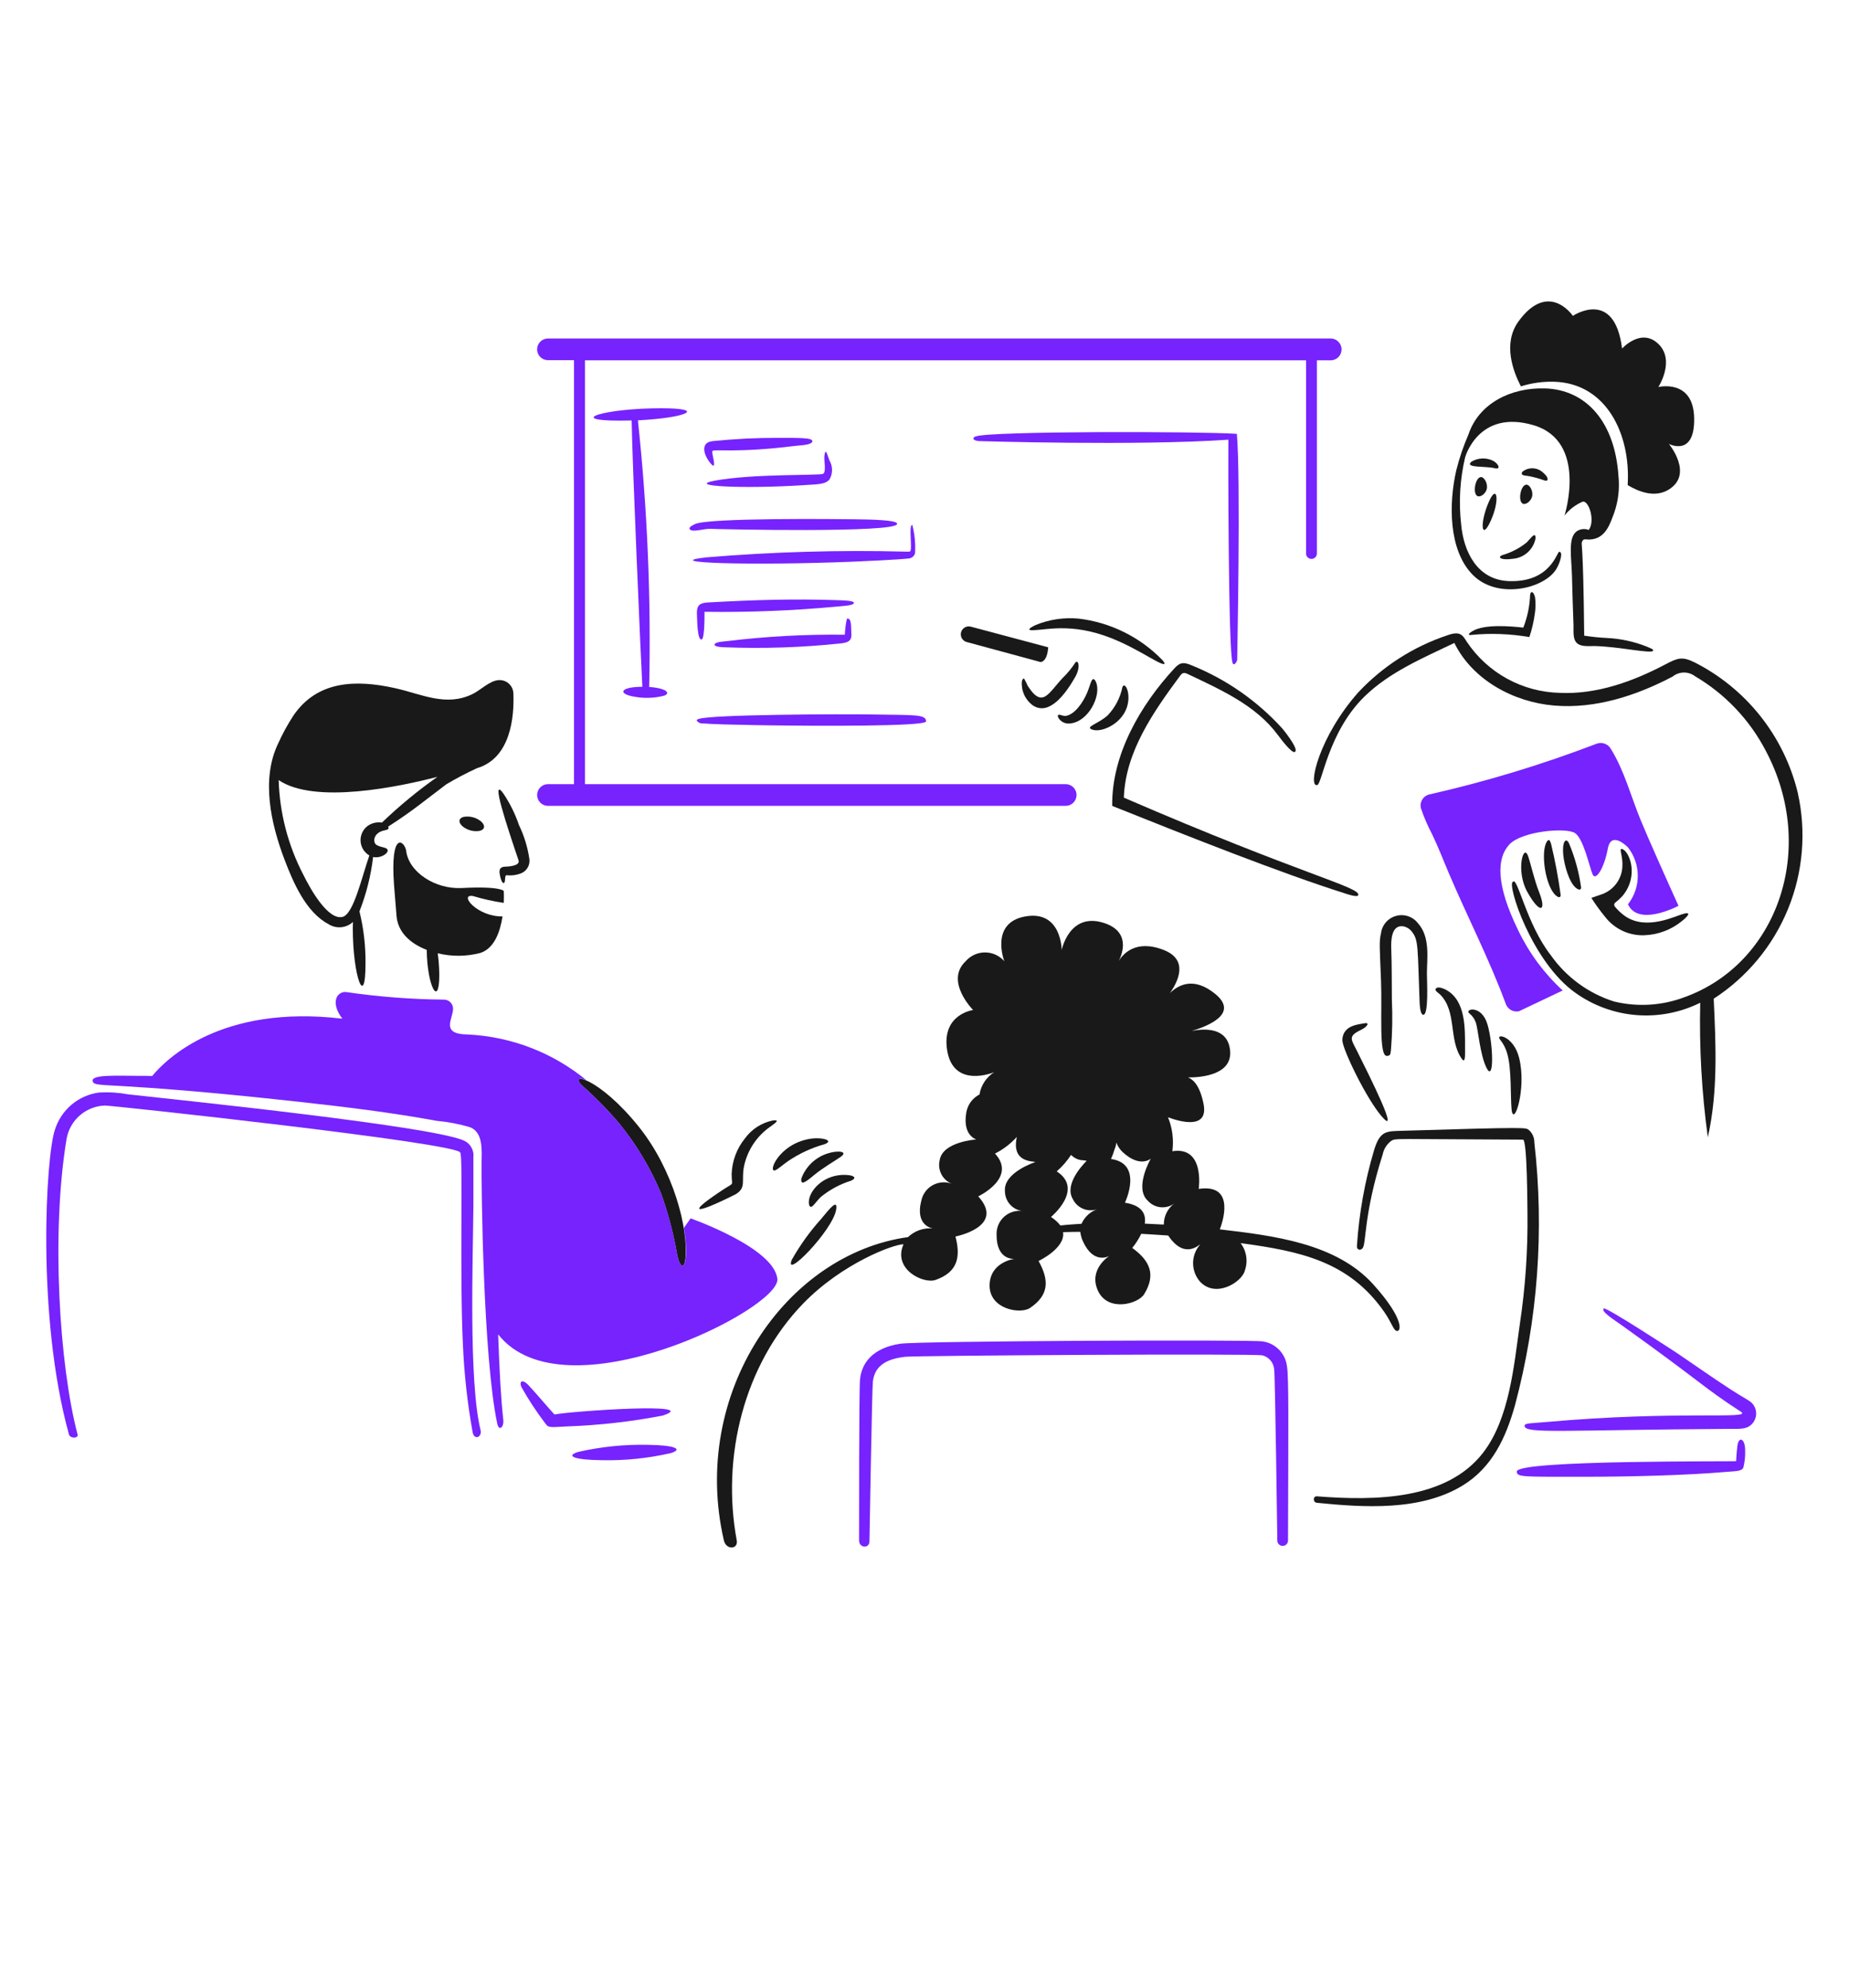 <svg fill="none" height="344" viewBox="0 0 320 344" width="320" xmlns="http://www.w3.org/2000/svg"><path d="m81.928 208.64v-8.344c.062-.537-.031-1.08-.268-1.565-.238-.486-.61-.892-1.072-1.171-4.024-2.519-50.819-7.312-58.4-8.16-1.654-.307-3.338-.414-5.018-.32-1.764.229-3.425.96-4.785 2.106s-2.362 2.659-2.887 4.359c-1.542 4.48-3.224 32.184 2.414 52.64.133.8 1.635.8 1.528.135-3.171-11.954-4.626-34.983-1.904-51.296.292-1.561 1.108-2.976 2.313-4.01 1.205-1.034 2.727-1.626 4.314-1.677.899-.046 61.49 6.509 61.49 8.16.504.101-.117 21.266.456 33.08.212 5.139.777 10.257 1.691 15.319.27 1.42 1.674.835 1.368-.404-2.088-8.452-1.302-29.945-1.24-38.852z" fill="#7623fe"/><path d="m114.72 244.987c6.992-2.331-15.547-.781-18.753-.187-.131-.066-3.96-4.531-4.32-4.856-1.181-1.395-1.877-.939-1.395.134 1.244 2.215 2.643 4.34 4.186 6.359.536.752 1.005.544 3.84.428 5.521-.201 11.019-.829 16.443-1.878z" fill="#7623fe"/><path d="m112.138 250.057c-4.069-.091-8.133.324-12.099 1.234-2.282.725-.511 1.369 3.969 1.422 4.078.098 8.152-.317 12.127-1.233 2.225-.728.428-1.368-3.997-1.423z" fill="#7623fe"/><path d="m262.778 161.069c-3.935-8.026-3.748-12.524-1.583-14.89s9.931-3.011 11.402-1.986c1.47 1.026 2.441 5.688 3.005 7.082.563 1.394 2.067-1.154 2.656-4.398.588-3.245 3.488-.216 3.488-.216 1.1 1.405 1.699 3.138 1.699 4.923s-.599 3.518-1.699 4.923c1.609 3.461 7.028 1.12 8.747.269-2.067-4.562-5.208-11.589-6.547-14.837-1.693-4.102-2.826-8.597-5.205-12.394-.243-.397-.617-.698-1.058-.85-.44-.152-.92-.145-1.357.018-9.419 3.609-19.083 6.541-28.92 8.773-.261.056-.508.165-.726.32-.217.156-.401.354-.539.582-.138.229-.229.483-.265.748s-.018.534.054.792c.516 1.524 1.153 3.003 1.905 4.425 1.055 2.17 1.92 4.456 2.871 6.682 3.227 7.6 7.04 14.976 9.899 22.72.162.451.483.828.903 1.06s.91.303 1.378.201l7.565-3.595c-3.19-2.934-5.794-6.447-7.673-10.352z" fill="#7623fe"/><path d="m110.581 195.04c-6.826-8.526-12.39-9.677-9.819-7.138 2.289 2.029 4.432 4.217 6.413 6.548 2.959 3.642 5.38 7.689 7.19 12.019 1.278 3.518 2.229 7.146 2.843 10.838.551 2.325 1.259 2.144 1.423.563.537-5.244-2.103-15.409-8.05-22.83z" fill="#191919"/><path d="m119.52 210.862-1.153 1.635c1.059 6.496-.348 8.292-1.154 4.8-.602-3.694-1.554-7.323-2.843-10.838-1.811-4.329-4.233-8.376-7.191-12.019-1.984-2.328-4.127-4.515-6.412-6.547-.944-.933-.858-1.583.724-.938-5.812-4.78-13.013-7.556-20.531-7.915-4.883-.059-2.494-2.736-2.549-4.535-.021-.415-.205-.805-.511-1.086s-.711-.43-1.126-.416c-5.603-.053-11.196-.484-16.741-1.288-.369-.072-.751-.012-1.08.17s-.583.473-.719.824c-.605 1.684 1.021 3.595 1.021 3.595-21.006-2.496-30.531 7.029-32.918 9.92-.779-.027-1.53-.027-2.227-.027-3.917 0-8.541-.292-8.048.992.44 1.147 2.474-.16 35.84 3.52 7.648.843 15.771 1.822 23.662 3.273 1.974.174 3.925.549 5.822 1.12 2.251.919 1.981 4 1.958 5.955-.048 4.397.269 33.791 2.71 45.314.301 1.426 1.194.64 1.045-.67-.41-3.645-.67-8.613-.885-14.756 11.376 14.434 48.792-4.345 48.32-9.579-.488-5.406-15.016-10.504-15.016-10.504z" fill="#7623fe"/><path d="m142.131 210.943c-1.955 2.166-3.664 4.541-5.097 7.083-1.44 3.632 7.115-5.098 7.68-8.693.305-2.019-1.28.034-2.583 1.61z" fill="#191919"/><path d="m128.931 197.017c-1.42 1.752-2.23 3.918-2.307 6.172 0 2.142.518 1.409-1.154 2.494-6.497 4.218-5.896 4.88 1.826 1.021 1.949-1.171.952-2.328 1.475-4.883.605-2.845 2.3-5.34 4.722-6.949 1.11-.8 1.262-1.063.294-.96-1.95.39-3.683 1.499-4.856 3.105z" fill="#191919"/><path d="m140.038 197.12c-5.4.974-7.284 6.08-5.795 5.393.403-.188 1.051-.771 2.066-1.502 1.949-1.339 4.107-2.345 6.385-2.978 1.773-.643-.454-1.304-2.656-.913z" fill="#191919"/><path d="m143.258 199.621c-1.04.324-1.991.881-2.782 1.63-.79.749-1.399 1.669-1.778 2.69-.189 1.262.63.74 2.118-.509 1.517-1.28 3.68-2.507 4.723-3.247 1.316-.94-.606-1.116-2.281-.564z" fill="#191919"/><path d="m144.922 203.431c-3.162.542-5.071 3.118-4.936 4.8.052.67.348.752.64.51.291-.241.67-.8 1.368-1.529 1.565-1.297 3.37-2.272 5.312-2.871 1.6-.761-.599-1.217-2.384-.91z" fill="#191919"/><path d="m222.912 266.584c.005.125-.015.249-.059.366s-.112.224-.198.314c-.087.09-.19.162-.305.211s-.239.074-.364.074-.248-.025-.363-.074-.219-.121-.305-.211c-.087-.09-.154-.197-.198-.314s-.065-.241-.059-.366c0-.16-.381-28.457-.538-29.485-.022-.58-.23-1.137-.591-1.591-.362-.453-.86-.779-1.42-.93-1.272-.343-60.085.029-61.867.241-2.944.351-5.226 1.346-5.58 4.266-.142 1.166-.588 27.371-.59 27.52.134 1.448-1.797 1.395-1.798 0 0-2.378-.016-25.898.16-27.821.278-3.009 2.324-5.521 6.976-6.224 3.12-.48 60.752-.739 62.697-.403 1.07.147 2.061.642 2.822 1.408s1.249 1.76 1.389 2.83c.344 1.853.248 10.165.191 30.189z" fill="#7623fe"/><path d="m301.28 244.32c2.192 1.413-10.653-.272-33.776 1.797-2.658.239-3.68.16-3.65.671.066 1.398 6.515.697 35.333.51 1.784-.011 3.064.139 3.971-.8.252-.249.45-.546.583-.875.133-.328.198-.679.19-1.033-.007-.354-.087-.703-.233-1.025-.147-.322-.358-.611-.62-.849-.649-.535-1.565-.951-3.488-2.2-3.451-2.24-6.63-4.501-9.47-6.413-.37-.248-12.199-7.967-12.555-7.645-.567.507 1.648 1.861 3.244 3.005 13.7 9.798 14.101 10.752 20.471 14.857z" fill="#7623fe"/><path d="m274.288 255.584c7.991 0 17.731-.262 24.306-.83 1.769-.16 2.749-.071 3.112-.725.257-.999.365-2.029.32-3.059 0-1.986-1.12-2.496-1.343-.724-.185 1.46-.214 2.824-.214 2.629-.054.109-37.962-.238-37.962 1.797.004.994.861.912 11.781.912z" fill="#7623fe"/><path d="m91.613 148.64c-.299-2.029-.905-4.001-1.797-5.848-.648-1.905-1.541-3.717-2.656-5.392-2.443-3.458.669 5.838 2.576 11.481.344 1.021-1.826 1.095-2.389 1.12-1.154.069-.938.994-.75 1.826.054.187.269 1.053.59.992.378-.072.053-1.389.509-1.341.857.089 1.723-.03 2.523-.349.476-.201.871-.555 1.124-1.005.252-.451.347-.973.27-1.484z" fill="#191919"/><path d="m79.917 153.691c-4.614.24-9.229-2.765-9.632-6.52-.402-1.797-2.763-3.299-2.093 5.982l.43 5.312c.214 2.925 2.44 4.856 5.23 5.93.069 6.328 2.174 10.106 2.174 4.32-.01-1.247-.1-2.492-.269-3.728 2.417.591 4.943.572 7.35-.054 2.469-.778 3.461-3.728 3.864-6.332-4.397.09-7.659-3.94-5.098-3.52 1.739.525 3.514.92 5.312 1.181.053-1.233 0-2.065 0-2.065s-.538-.858-7.27-.506z" fill="#191919"/><path d="m80.238 141.376c-.888.229-.96.96-.187 1.637.414.34.898.585 1.417.72.519.134 1.061.154 1.588.058.885-.242.96-.96.187-1.637-.416-.336-.9-.58-1.418-.714-.518-.134-1.059-.156-1.587-.064z" fill="#191919"/><path d="m77.234 135.743c1.72-1.023 3.494-1.955 5.312-2.791 5.848-1.744 6.466-8.88 6.304-12.96-.013-.323-.092-.641-.231-.933s-.337-.552-.58-.765c-.243-.214-.527-.375-.835-.475s-.633-.136-.955-.107c-1.53.127-3.082 1.723-4.427 2.387-4.603 2.276-8.827.034-13.414-.992-6.99-1.564-13.525-1.238-17.6 4.695-1.033 1.579-1.94 3.237-2.71 4.96-2.898 6.117-1.256 13.705 1.154 20.041 1.48 3.888 3.693 9.087 7.594 11.133.647.419 1.416.609 2.183.542.768-.068 1.491-.391 2.055-.916 0 .32-.027.697-.027 1.072 0 8.448 2.2 14.105 2.2 6.171.035-3.055-.317-6.102-1.046-9.069 1.185-3.025 1.979-6.189 2.363-9.416 1.498.346 3.2-1.009 2.253-1.502-.352-.183-1.12-.269-1.448-.48-.976-.293-.883-2.186 1.072-2.602.618-.131.96-.241.725-.67 4.266-2.746 6.267-4.466 10.061-7.323zm-13.554 7.163c-.417.298-.753.696-.976 1.157-.224.462-.328.972-.304 1.484s.176 1.01.442 1.448c.266.438.637.803 1.08 1.061-1.317 3.763-2.72 10.125-4.614 10.624-2.528.669-5.6-4.83-6.76-7.189-2.672-5.094-4.15-10.73-4.32-16.48 6.224 4.24 20.872 1.154 27.472-.563-3.394 2.393-6.604 5.039-9.6 7.915-.846-.133-1.711.061-2.419.543z" fill="#191919"/><path d="m147.443 97.218c1.693-.067 8.175-.362 9.874-.565.241-.032.467-.132.653-.289.185-.157.322-.363.393-.596.104-1.66-.058-3.327-.48-4.936-.56.066-.147 2.768-.241 4.16-.034.498-.093.514-.832.48-11.537-.299-23.082.033-34.583.992-8.467.966 7.813 1.442 25.216.754z" fill="#7623fe"/><path d="m119.408 91.637c.488.531 2.414-.16 3.541-.107 1.62.067 32.345.752 32.302-.859.187-.698-4.91-.771-7.405-.8-2.944-.038-24.79-.278-27.499.8-.347.189-1.307.56-.939.966z" fill="#7623fe"/><path d="m114.445 70.657c-9.874 0-16.568 2.142-7.245 2.142.698 0 1.421-.027 2.118-.027.063 6.126 1.61 41.773 1.852 46.092-3.84 0-4.354 1.227-1.368 1.716 1.718.32 3.486.256 5.177-.187 1.023-.424.381-1.077-1.448-1.368-.374-.061-.777-.107-1.181-.134.341-15.407-.31-30.82-1.95-46.143 8.678-.448 11.87-2.091 4.045-2.091z" fill="#7623fe"/><path d="m122.466 104.272c-1.396.079-1.903.538-1.852 1.933.058 1.528.082 4.48.78 4.48.508 0 .536-3.192.536-4.8 7.683.109 15.368-.196 23.019-.913.96-.101 2.843-.16 2.843-.64 0-.376-1.797-.426-2.709-.456-7.705-.269-14.555-.053-22.617.396z" fill="#7623fe"/><path d="m146.209 109.853c-6.795-.087-13.589.281-20.336 1.1-.403.052-1.952.111-2.172.509-.287.515 1.368.543 1.716.563 6.688.262 13.385.039 20.04-.665 1.671-.141 1.967-.731 1.879-1.771-.074-.885.107-2.548-.671-2.548-.23-.038-.456 2.495-.456 2.812z" fill="#7623fe"/><path d="m214.058 75.084c-6.578-.438-42.898-.496-45.232.456-.669.274-.376.725.563.8.16 0 27.384.85 43.2-.242-.034 1.582-.029 36.691.725 38.634.257.664.8-.296.8-.538-.002-.155.63-31.549-.056-39.11z" fill="#7623fe"/><path d="m121.366 125.199c1.485 0-.344.129 9.229.296 10.891.187 29.672.241 29.672-.64 0-1.288-2.038-1.069-9.792-1.207-4.038-.072-27.637-.021-29.619.8-.723.215.242.751.51.751z" fill="#7623fe"/><path d="m142.427 82.005c-.32.32-12.093-.051-18.701 1.181-5.291.987 5.267 1.44 15.4.778 2.427-.16 3.76-.112 4.455-1.019.282-.506.426-1.077.417-1.657-.01-.579-.172-1.146-.472-1.642-.32-.851-.667-2.387-.859-.672-.078.707.373 2.787-.24 3.032z" fill="#7623fe"/><path d="m134.485 75.781c-3.718-.004-7.434.184-11.133.563-2.55.264-1.28 3.059-.027 4.213.697.334-.218-2.114-.027-2.496.19-.382 4.105.387 14.273-.885 1.047-.131 2.978-.134 3.031-.832-.028-.592-2.223-.563-6.117-.563z" fill="#7623fe"/><path d="m230.317 58.584h-135.483c-.498 0-.976.198-1.328.55-.352.352-.55.83-.55 1.328s.198.976.55 1.328c.352.352.83.55 1.328.55h4.507v73.374h-4.507c-.498 0-.976.198-1.328.55-.352.353-.55.83-.55 1.329 0 .498.198.976.55 1.328.352.352.83.55 1.328.55h89.6c.499 0 .976-.198 1.329-.55.352-.352.55-.83.55-1.328 0-.499-.198-.976-.55-1.329-.353-.352-.83-.55-1.329-.55h-83.2v-73.349h124.8v33.429c0 .249.099.488.276.664.176.176.415.275.664.275s.488-.099.664-.275.275-.415.275-.664v-33.429h2.361c.502.004.985-.192 1.342-.544s.56-.832.563-1.333c.004-.502-.192-.984-.544-1.341s-.832-.56-1.333-.564z" fill="#7623fe"/><g fill="#191919"><path d="m266.373 154.414c-.856-2.142-1.44-4.901-1.904-6.224-.824-2.373-2.152 2.56-.16 6.144 2.211 3.991 3.406 3.435 2.064.08z"/><path d="m270.102 154.925c-.401-2.987-.957-5.951-1.664-8.88-.195-.669-.401-.859-.697-.43-1.187 1.728-.296 7.868 1.557 9.39.56.461.782.269.804-.08z"/><path d="m272.838 153.744c.517.366.78.242.8-.134-.363-2.629-1.066-5.199-2.092-7.647-.536-1.141-1.236-.264-.992 2.067.166 1.6.982 4.789 2.284 5.714z"/><path d="m279.52 156.238c.451-.35.873-.735 1.262-1.153 2.984-3.547 1.152-7.971-.134-8.16-.464 0 .23 1.221.134 3.005-.039 1.063-.395 2.091-1.022 2.952-.627.86-1.497 1.513-2.498 1.876-.617.212-1.233.431-1.851.64.735 1.158 1.542 2.269 2.415 3.327.797 1.021 1.826 1.838 3.002 2.384s2.464.805 3.759.755c2.384-.089 4.674-.956 6.519-2.469 1.44-1.157 1.34-1.582.241-1.233-1.35.329-6.361 2.963-10.088.401-.67-.472-1.272-1.033-1.79-1.669-.077-.095-.114-.216-.105-.338.01-.122.065-.235.156-.318z"/><path d="m194.501 138.049c.27-7.921 5.081-14.8 9.712-21.061.403-.544.661-.657 1.313-.348 5.74 2.72 11.82 5.428 15.588 10.516.856 1.157 2.683 3.488 3.04 2.925.51-.403-1.264-2.841-2.253-4.024-4.304-4.735-9.615-8.445-15.543-10.857-1.684-.765-2.264-.436-3.139.508-5.84 6.312-10.865 14.944-10.731 23.772 13.478 5.398 29.386 11.694 40.082 15.076.32.103 2.323.828 2.494.376.52-1.369-9.562-3.475-40.563-16.883z"/><path d="m178.832 109.075c2.72-.11 7.382-1.427 14.889 1.958 2.738 1.234 5.018 2.656 6.44 3.407 1.423.75 1.698.611 1.047-.16-3.87-4.012-9.008-6.561-14.543-7.218-2.52-.235-5.06.142-7.403 1.101-1.395.645-1.422.957-.43.912z"/><path d="m186.08 117.177c1.054-1.857.461-3.248-.054-2.388-.595.905-1.288 1.742-2.066 2.496-2.517 2.649-3.52 5.44-6.09 1.42-.184-.421-.39-.833-.617-1.233-.107-.107-.287 0-.403.456-.068.799.072 1.601.406 2.33s.85 1.359 1.499 1.83c2.831 1.859 5.653-1.976 7.325-4.911z"/><path d="m189.698 118.09c-.272-.669-.564-.67-.751-.32-.214.349-.377 1.099-.8 2.118-.648 1.548-2.107 3.82-3.757 4.024-.497.063-1.625-.686-1.233.296.209.363.525.653.904.83s.803.234 1.216.162c3.113-.331 5.355-4.824 4.421-7.11z"/><path d="m195.009 122.462c.818-2.4-.312-4.592-.75-3.568-.375 1.856-1.269 3.567-2.576 4.936-1.709 1.499-3.88 1.939-2.736 2.414 1.56.65 5.072-.867 6.062-3.782z"/><path d="m254.837 99.443c4.299 4.423 12.568 2.443 14.56-1.046.64-1.106 1.153-2.898.456-2.898-.424 0-1.472 5.336-8.719 5.071-5.419-.197-7.84-5.01-8.264-9.872-.434-3.866-.198-7.778.698-11.563 0 0 2.307-8.344 11.805-5.554 9.497 2.79 5.392 15.642 5.392 15.642.826-1.039 1.894-1.86 3.112-2.389 1.097-.32 2.251 3.36 1.073 4.883-.347-.137-.724-.184-1.094-.137-.371.047-.723.187-1.026.406-1.489 1.138-.862 4.493-.777 7.592.081 2.924.152 5.849.268 8.585.042.96-.18 2.381.564 3.112s2.172.514 3.112.536c4.387.109 10.003 1.44 10.115.778-.027-.267-.266-.303-1.154-.698-2.185-.861-4.496-1.36-6.841-1.475-1.321-.066-2.638-.2-3.944-.402-.17-17.254-.589-15.606-.376-16.232.212-.626.59-.394 1.208-.402 2.977-.04 3.708-2.976 4.372-4.669.701-2.032.947-4.193.724-6.331-.621-9.365-5.58-14.936-12.716-15.158-5.876-.182-11.456 2.576-13.254 8-.864 1.987-1.563 4.042-2.091 6.144-1.333 5.795-1.36 13.802 2.797 18.077z"/><path d="m254.917 109.183c-.968.557-.83.8-.24.697 3.337-.317 6.702-.19 10.006.376.452-1.353.773-2.746.96-4.16.131-.898.14-1.81.026-2.71-.267-1.074-.75-1.154-.858-.456-.065 1.95-.464 3.874-1.18 5.688-2.325-.258-6.68-.605-8.714.565z"/><path d="m311.123 137.165c-1.172-4.825-3.376-9.338-6.46-13.229-3.085-3.89-6.977-7.066-11.407-9.307-2.151-1.062-2.949-.741-5.018.349-5.662 2.979-11.885 5.23-18.27 4.936-3.202-.071-6.339-.912-9.145-2.453-2.807-1.541-5.201-3.737-6.978-6.4-.757-1.246-1.232-1.877-3.381-1.101-5.861 1.959-11.143 5.342-15.373 9.847-6.816 7.68-8.773 16.364-7.163 16.07.859.053 1.856-9.091 8.182-15.293 4.349-4.262 10.115-6.68 15.587-9.309 3.14 6.386 10.223 10.248 17.306 10.839 7.083.59 14.149-1.693 20.469-5.018.548-.444 1.23-.692 1.936-.701.706-.01 1.395.219 1.955.648 5.208 3.07 9.448 7.541 12.237 12.904 9.021 17.01 1.973 36.8-13.978 42.604-3.922 1.498-8.207 1.77-12.288.779-4.443-1.405-8.299-4.234-10.973-8.05-4.16-5.312-5.76-13.681-6.518-12.662-1.128.187 3.17 13.835 10.838 19.235 3.106 2.207 6.753 3.53 10.551 3.828 3.799.297 7.607-.441 11.019-2.137-.179 7.785.26 15.572 1.315 23.287 1.77-7.84 1.394-15.964 1.019-23.984 5.782-3.748 10.275-9.177 12.874-15.558 2.6-6.38 3.181-13.404 1.664-20.124z"/><path d="m265.12 86.056c.32-.96-.349-2.173-.939-2.173-1.024 0-1.538 2.912-.616 3.299.501.216 1.306-.402 1.555-1.126z"/><path d="m256.339 82.567c-1.024-.024-1.539 2.912-.616 3.301.509.214 1.32-.4 1.556-1.12.304-.944-.375-2.166-.94-2.181z"/><path d="m267.018 81.76c-.477-.434-1.092-.685-1.736-.71s-1.276.179-1.784.575c-.48.659.409.691.96.752.968.175 1.92.435 2.843.778.713.229.824-.49-.283-1.395z"/><path d="m258.24 79.671c-.575-.25-1.201-.359-1.827-.317-.626.042-1.232.234-1.768.559-1.261 1.141 2.582.688 4.16 1.154 1.065.165.406-.982-.565-1.395z"/><path d="m257.949 90.24c1.699-3.67 1.139-6.664-.295-3.36-1.585 3.67-1.291 6.787.295 3.36z"/><path d="m261.84 96.707c.958-.08 1.863-.476 2.572-1.125.709-.649 1.183-1.515 1.348-2.462-.03-1.194-.8.01-1.557.778-1.24.991-2.661 1.73-4.185 2.174-.96.363-.269.947 1.822.635z"/><path d="m268.976 66.069c9.018.256 13.28 9.067 12.717 17.894 2.038 1.208 4.773 2.224 7.136.752 4.32-2.69 0-7.888 0-7.888s4.507 2.362 4.373-4.48c-.135-6.842-6.197-5.366-6.197-5.366s2.977-4.587 0-7.458c-2.978-2.87-6.279.8-6.279.8-1.315-10.517-8.504-5.661-8.504-5.661-1.985-2.603-5.587-4.35-9.44.992-2.766 3.84-.857 8.72.431 11.214 1.863-.585 3.811-.855 5.763-.8z"/><path d="m181.408 112.026-13.387-3.568c-.175-.048-.357-.061-.536-.038s-.353.081-.509.17c-.157.09-.295.21-.406.353s-.192.306-.24.48c-.047.175-.06.357-.037.536.022.179.08.353.17.51.09.156.209.294.352.405s.307.192.481.24l12.771 3.461s1.154.107 1.341-2.549z"/><path d="m239.571 227.065c1.288 1.852 1.559 3.104 2.12 3.274.813.245 1.448-1.981-4.024-8.048-6.428-7.128-17.248-8.429-26.56-9.525.402-1.019 2.871-7.968-3.649-7.001 0 0 1.101-7.432-4.56-6.52.262-1.991.003-4.015-.752-5.876 2.227.832 7.04 2.124 6.144-2.334-.629-3.136-1.77-4.211-2.683-4.56 2.548 0 7.776-.536 7.27-4.776-.459-3.862-4.291-3.73-6.626-3.274 2.978-.884 8.21-3.059 4.024-6.438-3.755-3.04-6.411-1.475-7.806-.107 1.421-2.013 3.277-5.752-1.046-7.458-4.932-1.945-7.138.8-7.781 1.851.617-1.235 2.094-5.155-2.791-6.6-5.819-1.721-7.108 4.749-7.108 4.749s0-6.896-6.252-5.822c-6.251 1.073-3.68 7.753-3.68 7.753-.416-.476-.929-.858-1.505-1.12-.577-.261-1.202-.397-1.835-.397-.632 0-1.258.136-1.834.397-.576.262-1.089.644-1.506 1.12-3.68 3.461 1.28 8.452 1.28 8.452s-5.43.699-4.507 6.867c1.034 6.897 8.16 3.891 8.16 3.891-.673.427-1.249.992-1.688 1.658s-.733 1.417-.861 2.204c-.597.305-1.114.745-1.51 1.285-.396.541-.659 1.167-.77 1.827-.696 4.026 1.744 4.669 1.744 4.669s-5.892.37-6.358 3.621c-.195.842-.073 1.726.342 2.483.416.758 1.096 1.335 1.911 1.623-.539-.226-1.122-.33-1.706-.305-.584.026-1.155.18-1.673.451-.517.272-.969.654-1.322 1.12-.352.467-.598 1.005-.718 1.577-1.154 4.427 1.985 4.829 1.985 4.829-.781-.07-1.568.027-2.309.287-.74.259-1.417.673-1.984 1.215-21.195 2.944-37.726 27.056-31.872 52.48.396 1.718 2.52 1.584 2.228 0-2.669-14.378 1.208-30.4 11.536-41.021 6.729-6.923 15.582-10.221 17.331-10.221-1.92 4.332 3.456 6.917 5.553 6.17 3.733-1.328 4.4-3.84 3.434-7.512 0 0 8.718-1.69 3.944-6.947 0 0 6.787-3.2 2.898-7.405 1.425-.723 2.706-1.699 3.782-2.88-.994 4.534 2.89 4.147 3.2 4.347 0 0-5.579 1.797-5.258 5.071.007.852.328 1.672.903 2.302.574.629 1.361 1.024 2.209 1.109-.577-.087-1.167-.045-1.727.122s-1.076.456-1.512.845c-.435.39-.78.87-1.008 1.408-.229.538-.336 1.119-.314 1.703-.026 4.562 3.112 4.186 3.112 4.186s-4.32.536-4.32 4.64 5.337 4.989 7.001 3.862c3.298-2.229 3.327-4.8 1.476-8.128 0 0 4.668-2.2 4.24-4.99.912-.027 1.931-.055 2.977-.055.066.566.22 1.119.456 1.637 1.883 4.16 4.587 2.522 4.587 2.522s-3.702 2.307-1.984 6.037c1.719 3.729 6.948 2.307 8 .59 2.064-3.382 1.02-5.76-2.065-8 .612-.75 1.135-1.57 1.557-2.442 1.555.082 3.084.189 4.667.296 2.837 4.256 5.366 1.516 5.526 1.556-.773.874-1.207 1.997-1.222 3.164-.014 1.167.391 2.301 1.142 3.194 2.744 3.053 7.315.133 7.808-1.824.286-.793.37-1.646.244-2.48-.127-.834-.46-1.623-.969-2.296 10.218 1.387 18.733 3.102 24.864 11.918zm-57.68-16.444s5.796-4.776.992-7.888c.952-.828 1.783-1.785 2.469-2.844 1.264 1.157 2.037.8 2.709 1.02-.885.884-3.84 4.132-2.414 6.572.359.771.991 1.382 1.774 1.713.783.332 1.662.362 2.466.084-.6.215-1.149.549-1.615.983-.466.433-.839.957-1.096 1.539-1.315.081-2.521.16-3.648.296-.464-.576-1.016-1.074-1.637-1.475zm16.231 1.153c.241-1.609-.402-3.139-3.434-3.622 0 0 3.247-6.76-2.414-7.565.245-.539.451-1.095.617-1.664.159-.378.267-.775.32-1.181.225.637.602 1.208 1.1 1.664 3.009 2.784 4.856 1.12 4.856 1.12s-2.951 5.071-.509 7.298c.572.631 1.358 1.027 2.206 1.111.847.084 1.696-.149 2.381-.655-.571.42-1.034.97-1.351 1.604s-.479 1.335-.473 2.044c-.568.006-.411-.029-3.299-.154z"/><path d="m265.542 197.715c.006-.397-.073-.791-.231-1.156-.157-.365-.39-.693-.682-.962-.666-.467.457-.565-22.831.134-2.169.064-3.108.389-4 3.36-1.593 5.355-2.583 10.871-2.952 16.445-.112.789.565.96.96.51.682-.768.16-5.803 3.488-16.232.185-.941.71-1.781 1.476-2.36.833-.488.1-.302 22.804-.214.751 0 .756 11.616.778 12.69.081 6.425-.359 12.846-1.315 19.2-1.021 7.11-1.778 16.387-6.384 22.321-6.303 8.119-18.538 8.32-28.735 7.52-.723-.057-.724 1.055 0 1.12 8.148.815 17.9 1.456 25.192-2.977 5.156-3.135 7.54-8.37 9.095-13.951 3.942-14.808 5.074-30.223 3.337-45.448z"/><path d="m239.17 193.263c3.2 3.662-2.138-7.013-4.32-11.376-.66-1.319-1.144-2.008-.778-2.602.387-.627 1.387-.95 1.904-1.28.71-.462 1.051-1.056.189-.912-1.467.245-2.786.427-3.52 1.637-.238.425-.349.909-.32 1.395.101 1.65 4.185 10.099 6.845 13.138z"/><path d="m239.008 169.708c.21 5.419-.402 13.038.994 13.038.64 0 .64-.32.723-.992.242-2.918.295-5.848.16-8.773-.027-2.925 0-5.877-.107-8.8-.052-1.368 0-4.146 2.065-3.864.613.115 1.16.458 1.53.96 1.134 1.429.96 2.743 1.313 12.179.018.45.095 1.97.538 2.147 1.104.442.717-5.932.725-7.135.016-2.68.597-6.312-1.557-8.693-.434-.56-1.024-.979-1.696-1.204-.672-.224-1.396-.244-2.079-.058-.684.187-1.297.572-1.761 1.107-.465.535-.761 1.196-.85 1.899-.353 1.4-.209 2.705.002 8.189z"/><path d="m252.933 183.175c.715 1.059.616-.581.616-1.852 0-3.299.144-8.145-3.272-10.006-.349-.189-1.264-.595-1.664-.32-.541.37.294.8.617 1.12 2.948 2.952 1.436 7.706 3.703 11.058z"/><path d="m255.427 177.005c.4 1.216.703 5.491 1.824 7.779 1.317 2.685 1.239-3.812.189-7.457-1.027-3.559-4.101-2.68-3.139-1.931.524.415.915.975 1.126 1.609z"/><path d="m260.901 182.531c.704 2.56.501 7.29.697 9.416.32 3.414 2.664-3.454 1.314-8.853-.971-3.886-4.139-4.301-3.326-3.2.623.774 1.072 1.673 1.315 2.637z"/></g></svg>